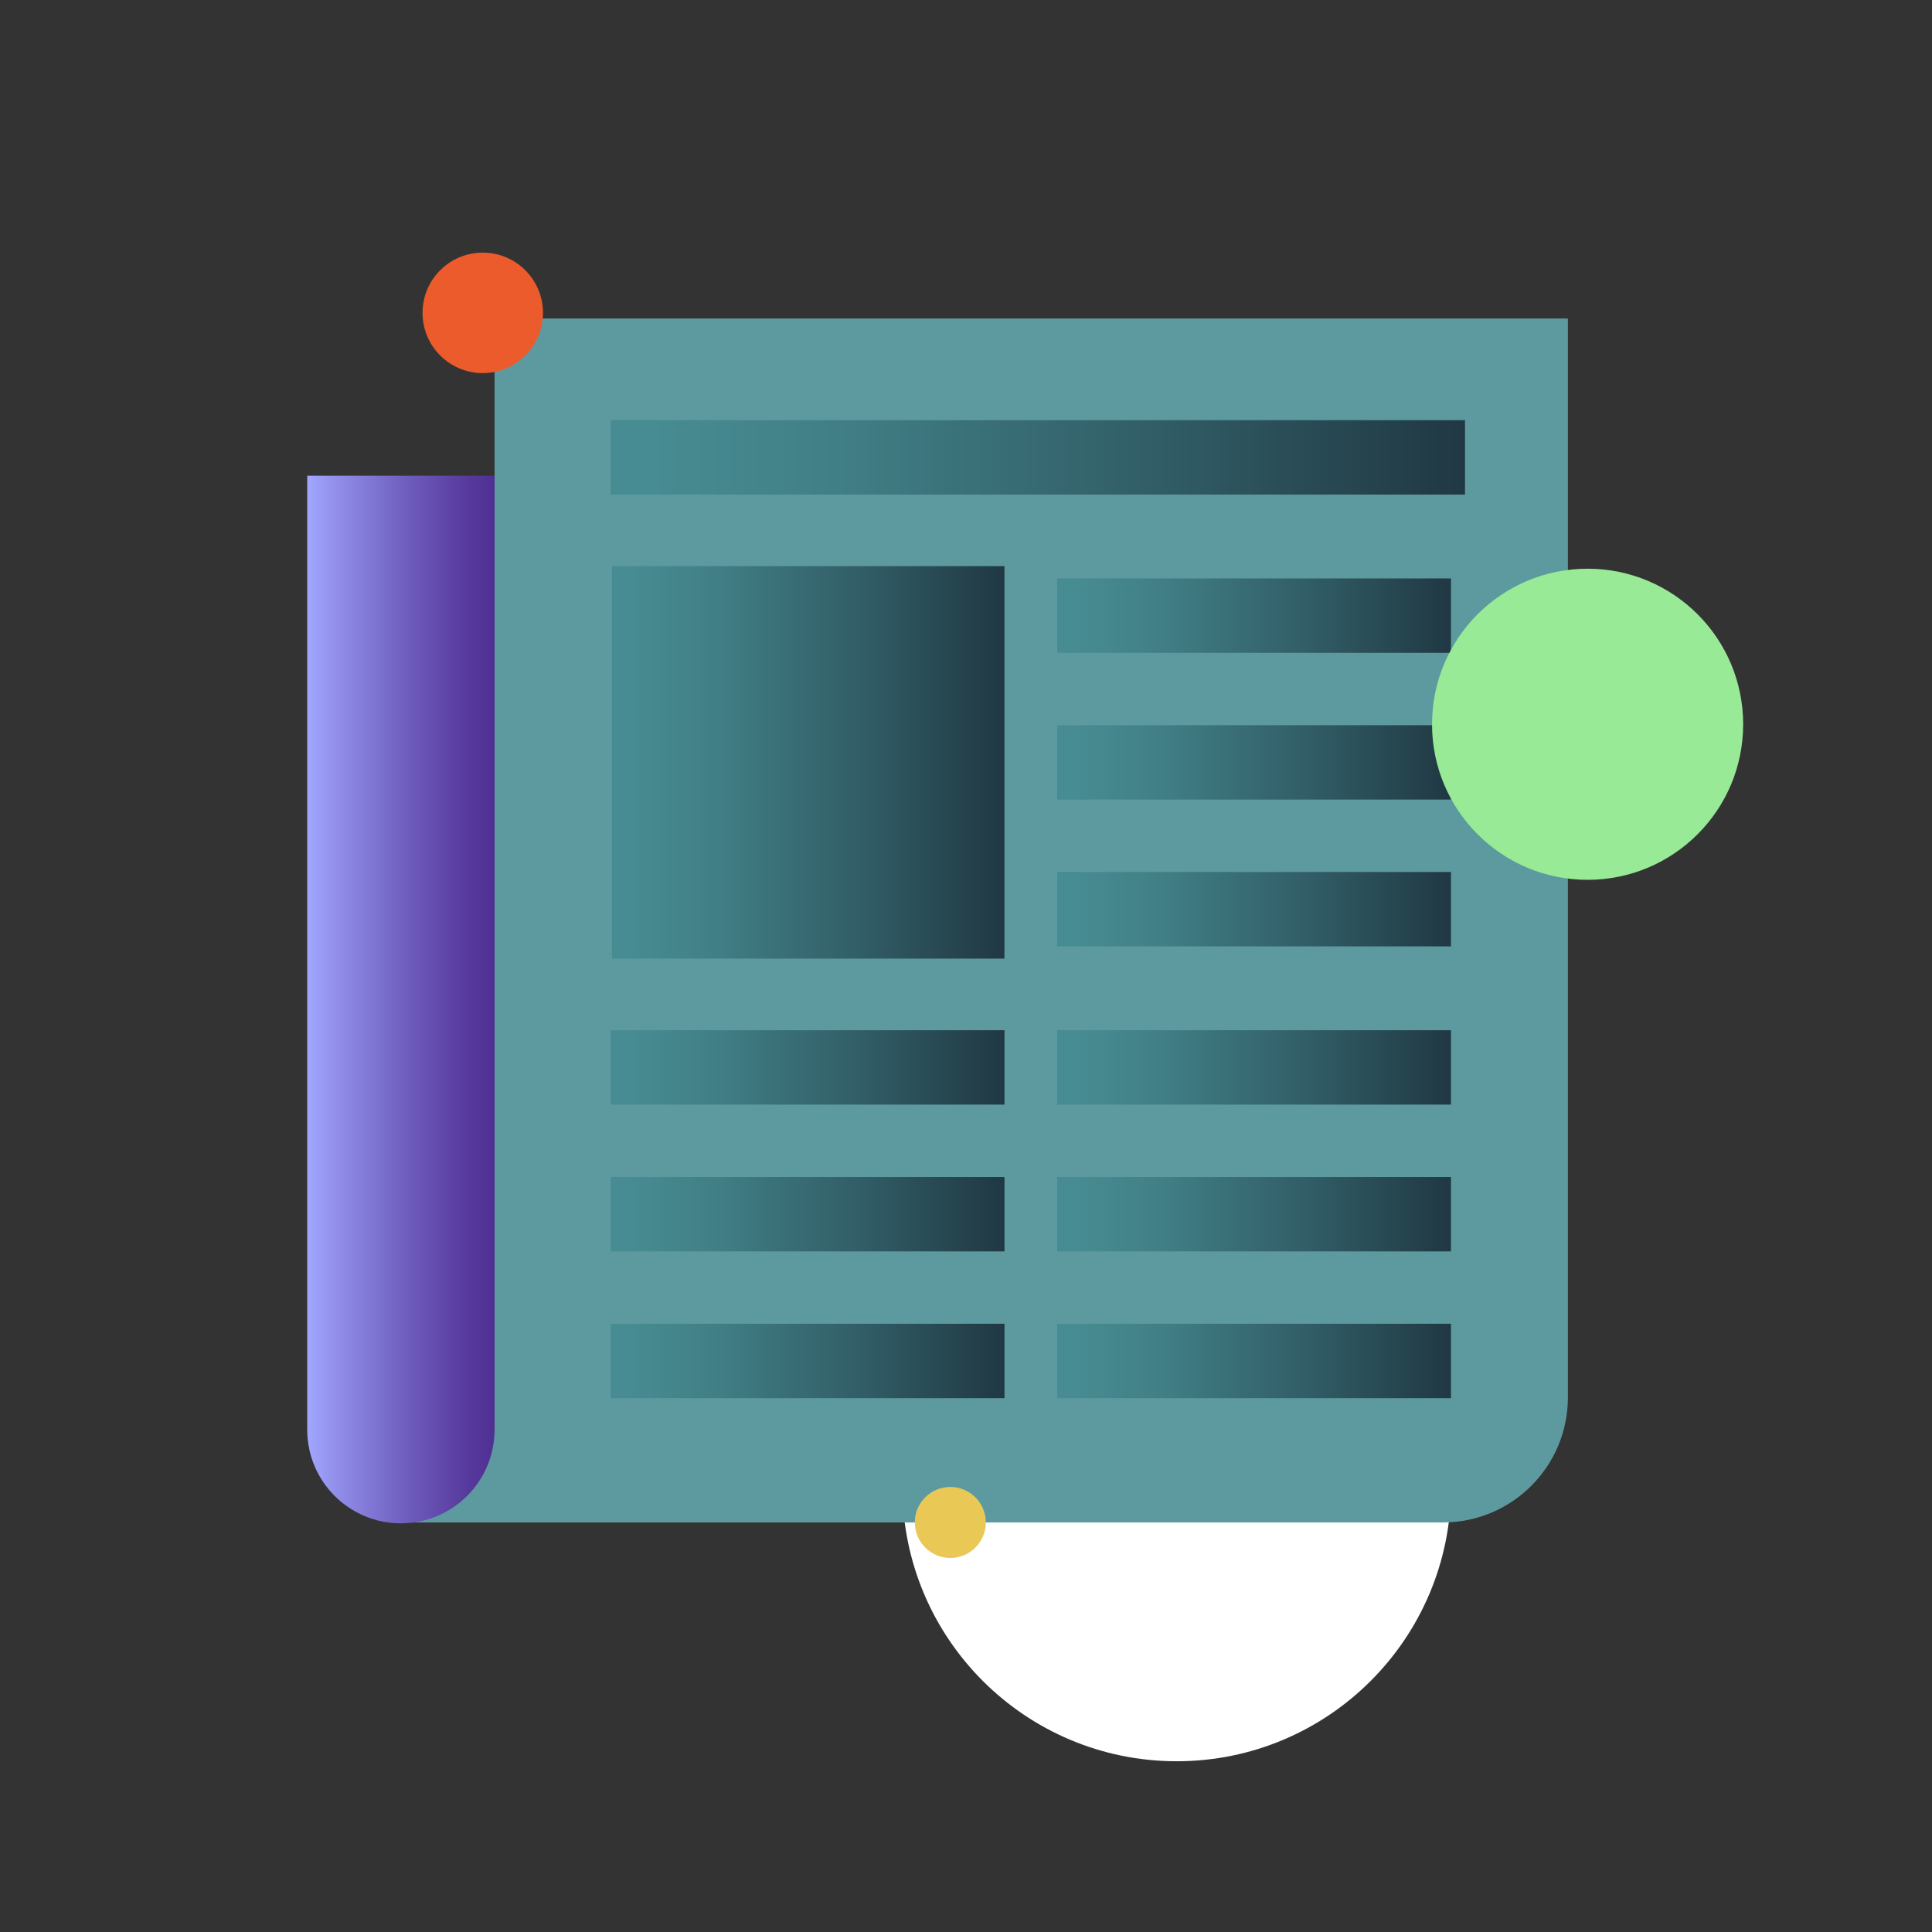 <?xml version="1.0" encoding="UTF-8"?>
<svg id="Layer_1" data-name="Layer 1" xmlns="http://www.w3.org/2000/svg" xmlns:xlink="http://www.w3.org/1999/xlink" viewBox="0 0 500 500">
  <rect x="0" y="0" width="500" height="500" fill="#333333" stroke="none"/>
  <defs>
    <style>
      .cls-1 {
        fill: url(#linear-gradient-8);
      }

      .cls-2 {
        fill: url(#linear-gradient-7);
      }

      .cls-3 {
        fill: url(#linear-gradient-5);
      }

      .cls-4 {
        fill: url(#linear-gradient-6);
      }

      .cls-5 {
        fill: url(#linear-gradient-9);
      }

      .cls-6 {
        fill: url(#linear-gradient-4);
      }

      .cls-7 {
        fill: url(#linear-gradient-3);
      }

      .cls-8 {
        fill: url(#linear-gradient-2);
      }

      .cls-9 {
        fill: #eb5b2c;
      }

      .cls-10 {
        fill: url(#linear-gradient);
      }

      .cls-11 {
        fill: #5d9a9f;
      }

      .cls-12 {
        fill: #fff;
      }

      .cls-13 {
        fill: #98ea96;
      }

      .cls-14 {
        fill: url(#linear-gradient-10);
      }

      .cls-15 {
        fill: url(#linear-gradient-11);
      }

      .cls-16 {
        fill: url(#linear-gradient-12);
      }

      .cls-17 {
        fill: #eac856;
      }
    </style>
    <linearGradient id="linear-gradient" x1="79.51" y1="258.68" x2="127.99" y2="258.68" gradientUnits="userSpaceOnUse">
      <stop offset="0" stop-color="#a1a7ff"/>
      <stop offset=".14" stop-color="#9291eb"/>
      <stop offset=".54" stop-color="#6e5cbc"/>
      <stop offset=".84" stop-color="#583b9e"/>
      <stop offset="1" stop-color="#502f93"/>
    </linearGradient>
    <linearGradient id="linear-gradient-2" x1="158.05" y1="118.37" x2="379.13" y2="118.37" gradientUnits="userSpaceOnUse">
      <stop offset=".05" stop-color="#478c92"/>
      <stop offset=".26" stop-color="#417f86"/>
      <stop offset=".64" stop-color="#315d66"/>
      <stop offset="1" stop-color="#203843"/>
    </linearGradient>
    <linearGradient id="linear-gradient-3" y1="276.25" x2="259.96" y2="276.25" xlink:href="#linear-gradient-2"/>
    <linearGradient id="linear-gradient-4" y1="314.23" x2="259.96" y2="314.23" xlink:href="#linear-gradient-2"/>
    <linearGradient id="linear-gradient-5" y1="352.22" x2="259.96" y2="352.22" xlink:href="#linear-gradient-2"/>
    <linearGradient id="linear-gradient-6" x1="273.6" y1="276.25" x2="375.51" y2="276.25" xlink:href="#linear-gradient-2"/>
    <linearGradient id="linear-gradient-7" x1="273.6" y1="314.23" x2="375.51" y2="314.23" xlink:href="#linear-gradient-2"/>
    <linearGradient id="linear-gradient-8" x1="273.6" y1="352.22" x2="375.51" y2="352.22" xlink:href="#linear-gradient-2"/>
    <linearGradient id="linear-gradient-9" x1="273.6" y1="159.32" x2="375.51" y2="159.32" xlink:href="#linear-gradient-2"/>
    <linearGradient id="linear-gradient-10" x1="273.6" y1="197.31" x2="375.51" y2="197.31" xlink:href="#linear-gradient-2"/>
    <linearGradient id="linear-gradient-11" x1="273.6" y1="235.29" x2="375.51" y2="235.29" xlink:href="#linear-gradient-2"/>
    <linearGradient id="linear-gradient-12" x1="158.37" y1="197.31" x2="259.96" y2="197.31" xlink:href="#linear-gradient-2"/>
  </defs>
  <circle class="cls-12" cx="304.54" cy="384.82" r="70.99"/>
  <g>
    <path class="cls-11" d="M373.41,394.01H103.75l24.24-24.01V82.43h277.78v279.22c0,17.87-14.49,32.36-32.36,32.36Z"/>
    <path class="cls-10" d="M127.99,123.12h-48.48v246.88c0,13.39,10.85,24.24,24.24,24.24s24.24-10.85,24.24-24.24V123.12Z"/>
  </g>
  <rect class="cls-8" x="158.05" y="108.74" width="221.09" height="19.25"/>
  <rect class="cls-7" x="158.05" y="266.62" width="101.91" height="19.25"/>
  <rect class="cls-6" x="158.05" y="304.61" width="101.91" height="19.25"/>
  <rect class="cls-3" x="158.05" y="342.59" width="101.91" height="19.25"/>
  <rect class="cls-4" x="273.6" y="266.62" width="101.91" height="19.25"/>
  <rect class="cls-2" x="273.6" y="304.61" width="101.91" height="19.25"/>
  <rect class="cls-1" x="273.6" y="342.59" width="101.91" height="19.25"/>
  <rect class="cls-5" x="273.6" y="149.7" width="101.91" height="19.25"/>
  <rect class="cls-14" x="273.6" y="187.68" width="101.91" height="19.25"/>
  <rect class="cls-15" x="273.6" y="225.67" width="101.91" height="19.25"/>
  <rect class="cls-16" x="158.37" y="146.51" width="101.58" height="101.58"/>
  <circle class="cls-17" cx="245.94" cy="394.01" r="9.19"/>
  <circle class="cls-13" cx="410.87" cy="187.44" r="40.26"/>
  <circle class="cls-9" cx="124.94" cy="80.97" r="15.59"/>
</svg>